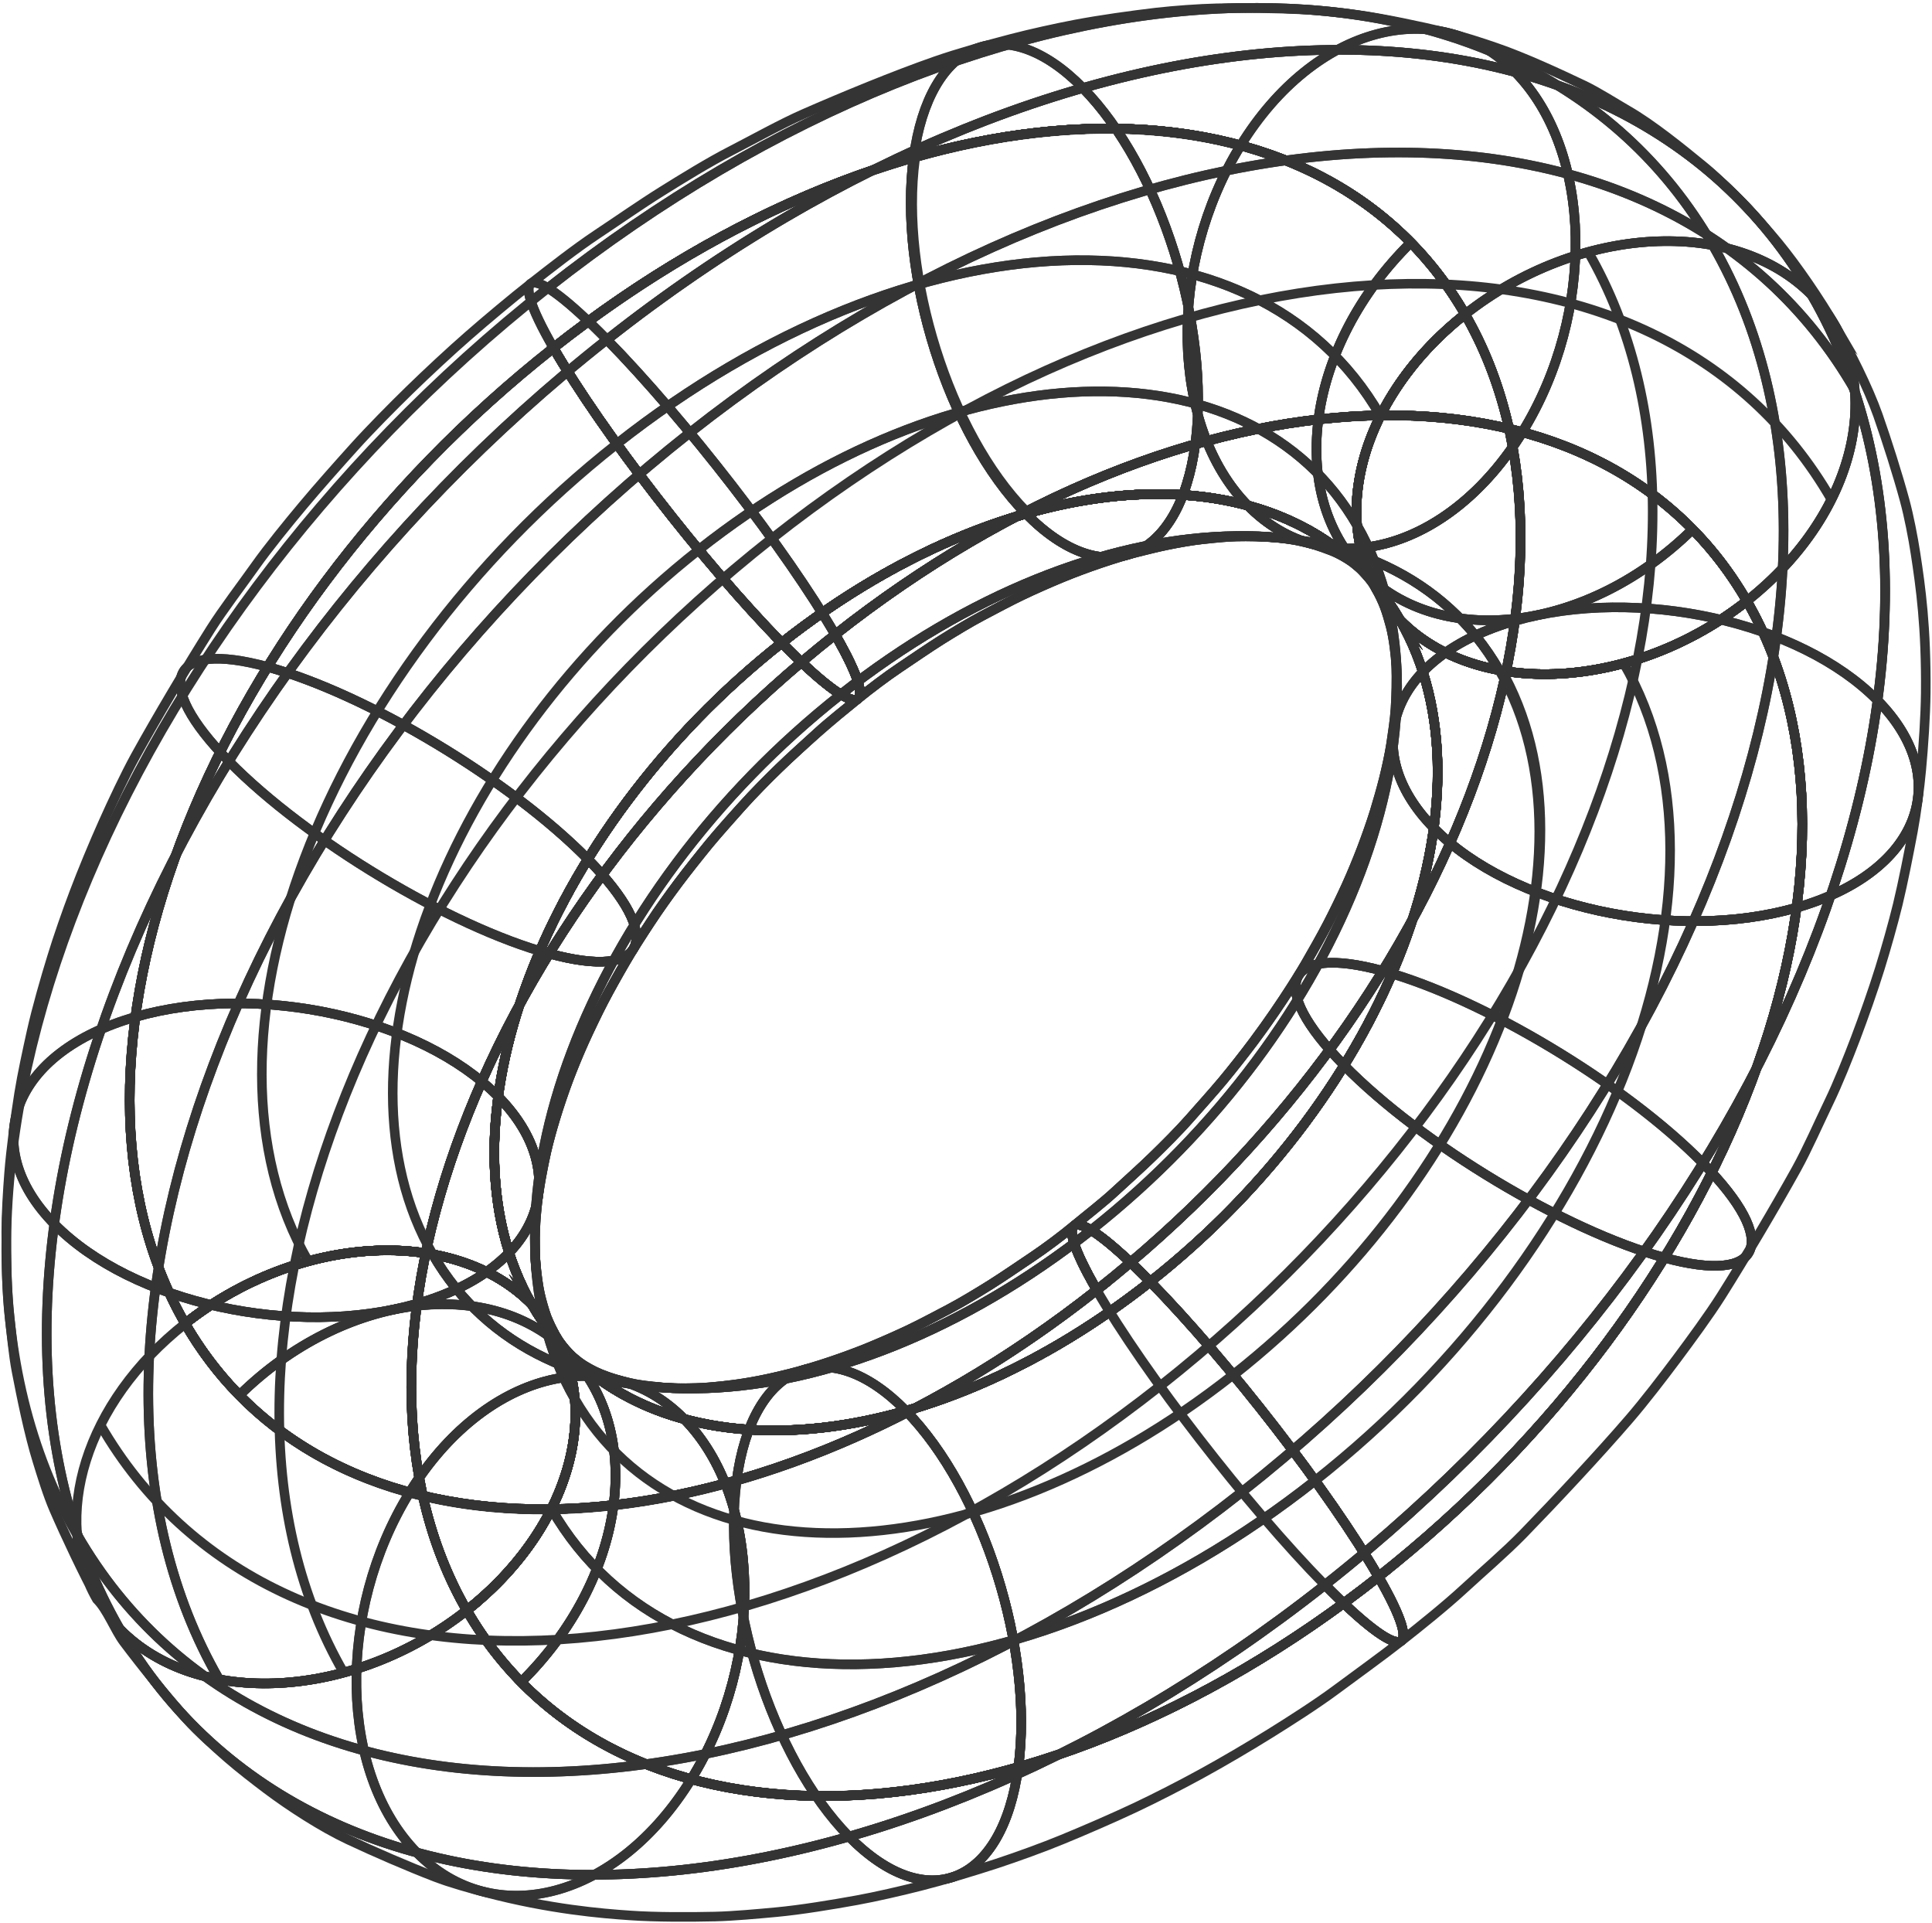 <svg width="202" height="201" viewBox="0 0 202 201" fill="none" xmlns="http://www.w3.org/2000/svg">
<path d="M143.96 61.644C143.341 60.569 142.75 59.96 142.526 59.736C143.986 61.223 145.276 62.916 146.378 64.815C157.02 83.259 145.321 114.226 120.257 133.987C97.782 151.715 72.181 154.393 59.461 141.449C59.613 141.592 59.81 141.798 59.971 141.933C60.303 142.202 60.751 142.551 61.109 142.766C61.835 143.196 62.408 143.518 63.689 143.975C64.504 144.262 65.624 144.539 66.475 144.701C67.389 144.871 68.616 144.978 69.538 145.068C70.497 145.158 71.796 145.131 72.754 145.104C73.569 145.086 74.653 144.996 75.46 144.907C77.368 144.692 79.374 144.405 82.572 143.599C85.439 142.873 88.412 141.825 90.553 140.965C91.879 140.428 93.617 139.666 94.907 139.057C96.179 138.457 97.836 137.57 99.09 136.916C100.461 136.2 102.216 135.134 103.524 134.319C104.85 133.486 106.57 132.303 107.869 131.434C109.239 130.521 111.004 129.204 112.267 128.147C113.539 127.09 115.295 125.737 116.513 124.608C117.722 123.489 119.362 122.029 120.535 120.882C121.699 119.753 123.231 118.222 124.306 117.003C125.363 115.803 126.787 114.226 127.809 112.999C128.803 111.808 130.084 110.178 131.007 108.941C134.258 104.597 136.435 100.852 136.525 100.691C137.223 99.482 138.146 97.861 138.791 96.615C139.418 95.415 140.206 93.785 140.771 92.549C141.29 91.411 141.926 89.87 142.374 88.697C142.813 87.541 143.368 85.992 143.727 84.818C144.04 83.788 144.434 82.417 144.694 81.378C144.954 80.321 145.276 78.897 145.438 77.813C145.599 76.711 145.832 75.251 145.903 74.14C145.993 72.788 146.038 70.978 145.984 69.626C145.93 68.515 145.715 66.697 145.402 65.505C145.24 64.878 144.999 64.054 144.775 63.454C144.56 62.889 144.219 62.164 143.924 61.644H143.96Z" stroke="#343434" stroke-miterlimit="10"/>
<path d="M57.868 36.366C62.912 45.108 73.616 58.939 81.732 67.198C106.796 47.438 135.738 46.371 146.371 64.816C138.255 56.548 141.301 42.206 153.179 32.845C137.494 5.65 94.819 7.226 57.859 36.357L57.868 36.366Z" stroke="#343434" stroke-miterlimit="10"/>
<path d="M73.062 57.47C99.748 36.428 130.571 35.291 141.894 54.935" stroke="#343434" stroke-miterlimit="10"/>
<path d="M153.186 32.853C141.308 42.214 138.253 56.556 146.378 64.824C157.02 83.268 145.321 114.235 120.257 133.996C112.141 125.728 109.633 126.113 114.667 134.856C151.627 105.716 168.871 60.049 153.186 32.853Z" stroke="#343434" stroke-miterlimit="10"/>
<path d="M141.892 54.934C153.224 74.578 140.763 107.551 114.078 128.593" stroke="#343434" stroke-miterlimit="10"/>
<path d="M158.385 64.904C145.584 68.577 141.786 78.287 149.902 86.555" stroke="#343434" stroke-miterlimit="10"/>
<path d="M144.568 101.497C134.221 98.675 132.412 103.109 140.537 111.368" stroke="#343434" stroke-miterlimit="10"/>
<path d="M114.67 134.847C109.627 126.105 112.135 125.728 120.26 133.987C95.196 153.748 66.253 154.814 55.62 136.37C47.505 128.102 31.237 128.998 19.359 138.359C35.044 165.555 77.719 163.978 114.679 134.847H114.67Z" stroke="#343434" stroke-miterlimit="10"/>
<path d="M114.081 128.604C87.396 149.645 56.573 150.783 45.25 131.139" stroke="#343434" stroke-miterlimit="10"/>
<path d="M77.023 154.751C78.663 142.479 86.608 139.219 94.724 147.487" stroke="#343434" stroke-miterlimit="10"/>
<path d="M42.828 156.015C50.541 143.519 63.413 140.079 71.538 148.347" stroke="#343434" stroke-miterlimit="10"/>
<path d="M81.734 67.198C89.85 75.466 92.358 75.081 87.324 66.338C124.284 37.199 166.95 35.631 182.644 62.827C170.766 72.188 154.507 73.084 146.383 64.816C135.741 46.372 106.807 47.438 81.743 67.198H81.734Z" stroke="#343434" stroke-miterlimit="10"/>
<path d="M146.379 64.815C154.494 73.083 170.762 72.187 182.64 62.826C198.325 90.022 181.081 135.689 144.121 164.828C139.078 156.085 128.374 142.255 120.258 133.987C145.322 114.226 157.012 83.259 146.379 64.815Z" stroke="#343434" stroke-miterlimit="10"/>
<path d="M149.898 86.555C158.014 94.823 175.034 98.558 187.835 94.885" stroke="#343434" stroke-miterlimit="10"/>
<path d="M140.531 111.377C148.647 119.645 163.669 128.656 174.015 131.478" stroke="#343434" stroke-miterlimit="10"/>
<path d="M120.261 133.996C128.377 142.264 139.09 156.095 144.124 164.838C107.165 193.977 64.499 195.545 48.805 168.349C60.683 158.988 63.737 144.647 55.613 136.379C66.254 154.823 95.188 153.757 120.252 133.996H120.261Z" stroke="#343434" stroke-miterlimit="10"/>
<path d="M94.719 147.496C102.834 155.764 108.111 172.47 106.471 184.742" stroke="#343434" stroke-miterlimit="10"/>
<path d="M71.531 148.346C79.647 156.614 79.987 173.499 72.275 185.995" stroke="#343434" stroke-miterlimit="10"/>
<path d="M143.96 61.644C143.341 60.569 142.75 59.96 142.526 59.736C143.986 61.223 145.276 62.916 146.378 64.815C157.02 83.259 145.321 114.226 120.257 133.987C97.782 151.715 72.181 154.393 59.461 141.449C59.613 141.592 59.81 141.798 59.971 141.933C60.303 142.202 60.751 142.551 61.109 142.766C61.835 143.196 62.408 143.518 63.689 143.975C64.504 144.262 65.624 144.539 66.475 144.701C67.389 144.871 68.616 144.978 69.538 145.068C70.497 145.158 71.796 145.131 72.754 145.104C73.569 145.086 74.653 144.996 75.46 144.907C77.368 144.692 79.374 144.405 82.572 143.599C85.439 142.873 88.412 141.825 90.553 140.965C91.879 140.428 93.617 139.666 94.907 139.057C96.179 138.457 97.836 137.57 99.09 136.916C100.461 136.2 102.216 135.134 103.524 134.319C104.85 133.486 106.57 132.303 107.869 131.434C109.239 130.521 111.004 129.204 112.267 128.147C113.539 127.09 115.295 125.737 116.513 124.608C117.722 123.489 119.362 122.029 120.535 120.882C121.699 119.753 123.231 118.222 124.306 117.003C125.363 115.803 126.787 114.226 127.809 112.999C128.803 111.808 130.084 110.178 131.007 108.941C134.258 104.597 136.435 100.852 136.525 100.691C137.223 99.482 138.146 97.861 138.791 96.615C139.418 95.415 140.206 93.785 140.771 92.549C141.29 91.411 141.926 89.87 142.374 88.697C142.813 87.541 143.368 85.992 143.727 84.818C144.04 83.788 144.434 82.417 144.694 81.378C144.954 80.321 145.276 78.897 145.438 77.813C145.599 76.711 145.832 75.251 145.903 74.14C145.993 72.788 146.038 70.978 145.984 69.626C145.93 68.515 145.715 66.697 145.402 65.505C145.24 64.878 144.999 64.054 144.775 63.454C144.56 62.889 144.219 62.164 143.924 61.644H143.96Z" stroke="#343434" stroke-miterlimit="10"/>
<path d="M142.53 59.737C134.415 51.469 136.645 36.053 147.511 25.357C149.67 27.552 151.569 30.051 153.19 32.855C168.875 60.051 151.631 105.718 114.672 134.857C81.528 160.987 43.78 164.946 25.031 145.866C35.897 135.171 51.34 133.2 59.465 141.468C59.761 141.755 60.181 142.113 60.504 142.364C60.683 142.507 60.934 142.659 61.122 142.785C61.579 143.08 62.224 143.421 62.725 143.618C63.693 143.994 64.789 144.328 66.013 144.621C66.739 144.791 67.733 144.935 68.485 144.997C69.766 145.105 71.486 145.15 72.776 145.114C73.851 145.087 75.275 144.935 76.35 144.818C77.416 144.702 78.823 144.451 79.871 144.236C80.892 144.03 82.236 143.689 83.239 143.439C85.308 142.919 88.497 141.835 90.987 140.805C92.25 140.286 93.916 139.551 95.144 138.96C96.416 138.351 98.082 137.464 99.327 136.801C100.653 136.102 102.355 135.063 103.627 134.266C104.952 133.433 106.672 132.241 107.971 131.373C109.324 130.468 111.053 129.16 112.307 128.139C113.588 127.091 115.334 125.729 116.553 124.6C117.762 123.481 119.392 122.03 120.566 120.883C121.73 119.745 123.271 118.223 124.337 117.004C125.394 115.804 126.818 114.227 127.84 113C128.843 111.791 130.142 110.143 131.082 108.889C133.08 106.21 135.024 103.299 136.654 100.522C137.362 99.322 138.266 97.691 138.911 96.446C139.565 95.192 140.38 93.49 140.954 92.2C141.464 91.063 142.1 89.522 142.539 88.357C142.996 87.139 143.551 85.482 143.937 84.237C144.259 83.225 144.617 81.845 144.859 80.815C145.119 79.668 145.424 78.137 145.603 76.981C145.755 76.022 146.095 73.532 146.051 70.782C146.033 69.797 145.943 68.489 145.809 67.513C145.683 66.608 145.45 65.399 145.164 64.53C144.797 63.383 144.582 62.801 143.946 61.654C143.811 61.412 143.614 61.09 143.444 60.866C143.184 60.517 142.808 60.069 142.512 59.746L142.53 59.737Z" stroke="#343434" stroke-miterlimit="10"/>
<path d="M57.868 36.366C62.912 45.108 73.616 58.939 81.732 67.198C106.796 47.438 135.738 46.371 146.371 64.816C138.255 56.548 141.301 42.206 153.179 32.845C137.494 5.65 94.819 7.226 57.859 36.357L57.868 36.366Z" stroke="#343434" stroke-miterlimit="10"/>
<path d="M64.484 46.407C95.442 21.997 131.193 20.68 144.325 43.46" stroke="#343434" stroke-miterlimit="10"/>
<path d="M73.062 57.47C99.748 36.428 130.571 35.291 141.894 54.935" stroke="#343434" stroke-miterlimit="10"/>
<path d="M153.186 32.853C141.308 42.214 138.253 56.556 146.378 64.824C157.02 83.268 145.321 114.235 120.257 133.996C112.141 125.728 109.633 126.113 114.667 134.856C151.627 105.716 168.871 60.049 153.186 32.853Z" stroke="#343434" stroke-miterlimit="10"/>
<path d="M141.892 54.934C153.224 74.578 140.763 107.551 114.078 128.593" stroke="#343434" stroke-miterlimit="10"/>
<path d="M158.385 64.904C145.584 68.577 141.786 78.287 149.902 86.555" stroke="#343434" stroke-miterlimit="10"/>
<path d="M144.568 101.497C134.221 98.675 132.412 103.109 140.537 111.368" stroke="#343434" stroke-miterlimit="10"/>
<path d="M114.67 134.847C109.627 126.105 112.135 125.728 120.26 133.987C95.196 153.748 66.253 154.814 55.62 136.37C47.505 128.102 31.237 128.998 19.359 138.359C35.044 165.555 77.719 163.978 114.679 134.847H114.67Z" stroke="#343434" stroke-miterlimit="10"/>
<path d="M114.081 128.604C87.396 149.645 56.573 150.783 45.25 131.139" stroke="#343434" stroke-miterlimit="10"/>
<path d="M77.023 154.751C78.663 142.479 86.608 139.219 94.724 147.487" stroke="#343434" stroke-miterlimit="10"/>
<path d="M42.828 156.015C50.541 143.519 63.413 140.079 71.538 148.347" stroke="#343434" stroke-miterlimit="10"/>
<path d="M81.734 67.198C89.85 75.466 92.358 75.081 87.324 66.338C124.284 37.199 166.95 35.631 182.644 62.827C170.766 72.188 154.507 73.084 146.383 64.816C135.741 46.372 106.807 47.438 81.743 67.198H81.734Z" stroke="#343434" stroke-miterlimit="10"/>
<path d="M146.379 64.815C154.494 73.083 170.762 72.187 182.64 62.826C198.325 90.022 181.081 135.689 144.121 164.828C139.078 156.085 128.374 142.255 120.258 133.987C145.322 114.226 157.012 83.259 146.379 64.815Z" stroke="#343434" stroke-miterlimit="10"/>
<path d="M149.898 86.555C158.014 94.823 175.034 98.558 187.835 94.885" stroke="#343434" stroke-miterlimit="10"/>
<path d="M140.531 111.377C148.647 119.645 163.669 128.656 174.015 131.478" stroke="#343434" stroke-miterlimit="10"/>
<path d="M120.261 133.996C128.377 142.264 139.09 156.095 144.124 164.838C107.165 193.977 64.499 195.545 48.805 168.349C60.683 158.988 63.737 144.647 55.613 136.379C66.254 154.823 95.188 153.757 120.252 133.996H120.261Z" stroke="#343434" stroke-miterlimit="10"/>
<path d="M94.719 147.496C102.834 155.764 108.111 172.47 106.471 184.742" stroke="#343434" stroke-miterlimit="10"/>
<path d="M71.531 148.346C79.647 156.614 79.987 173.499 72.275 185.995" stroke="#343434" stroke-miterlimit="10"/>
<path d="M142.529 59.736C129.818 46.792 104.217 49.479 81.733 67.198C56.669 86.959 44.979 117.926 55.612 136.37C47.496 128.102 31.229 128.997 19.351 138.358C3.666 111.162 20.91 65.496 57.869 36.356C91.013 10.226 128.761 6.267 147.51 25.356C136.644 36.052 134.404 51.468 142.529 59.736Z" stroke="#343434" stroke-miterlimit="10"/>
<path d="M19.359 138.368C31.237 129.007 47.495 128.111 55.62 136.379C44.978 117.935 56.677 86.969 81.74 67.208C73.625 58.94 62.911 45.109 57.877 36.375C20.917 65.506 3.674 111.172 19.359 138.368Z" stroke="#343434" stroke-miterlimit="10"/>
<path d="M32.231 131.856C19.09 109.077 33.539 70.818 64.497 46.408" stroke="#343434" stroke-miterlimit="10"/>
<path d="M45.25 131.14C33.918 111.496 46.378 78.522 73.064 57.48" stroke="#343434" stroke-miterlimit="10"/>
<path d="M14.156 106.307C26.957 102.635 43.968 106.37 52.092 114.638" stroke="#343434" stroke-miterlimit="10"/>
<path d="M27.977 69.715C38.323 72.537 53.345 81.557 61.461 89.816" stroke="#343434" stroke-miterlimit="10"/>
<path d="M57.868 36.366C62.912 45.108 73.616 58.939 81.732 67.198C106.796 47.438 135.738 46.371 146.371 64.816C138.255 56.548 141.301 42.206 153.179 32.845C137.494 5.65 94.819 7.226 57.859 36.357L57.868 36.366Z" stroke="#343434" stroke-miterlimit="10"/>
<path d="M64.484 46.407C95.442 21.997 131.193 20.68 144.325 43.46" stroke="#343434" stroke-miterlimit="10"/>
<path d="M95.518 16.461C93.878 28.733 99.146 45.439 107.27 53.707" stroke="#343434" stroke-miterlimit="10"/>
<path d="M129.719 15.199C122.007 27.695 122.347 44.581 130.463 52.849" stroke="#343434" stroke-miterlimit="10"/>
<path d="M55.612 136.379C63.728 144.647 60.682 158.989 48.804 168.35C33.119 141.154 50.363 95.487 87.322 66.348C92.366 75.09 89.857 75.467 81.733 67.208C56.669 86.968 44.979 117.935 55.612 136.379Z" stroke="#343434" stroke-miterlimit="10"/>
<path d="M52.092 114.639C60.208 122.907 56.41 132.617 43.609 136.29" stroke="#343434" stroke-miterlimit="10"/>
<path d="M61.461 89.816C69.576 98.084 67.767 102.51 57.43 99.688" stroke="#343434" stroke-miterlimit="10"/>
<path d="M81.734 67.198C89.85 75.466 92.358 75.081 87.324 66.338C124.284 37.199 166.95 35.631 182.644 62.827C170.766 72.188 154.507 73.084 146.383 64.816C135.741 46.372 106.807 47.438 81.743 67.198H81.734Z" stroke="#343434" stroke-miterlimit="10"/>
<path d="M107.273 53.698C115.389 61.966 123.335 58.706 124.974 46.434" stroke="#343434" stroke-miterlimit="10"/>
<path d="M130.461 52.847C138.577 61.116 151.458 57.676 159.171 45.18" stroke="#343434" stroke-miterlimit="10"/>
<path d="M142.529 59.736C129.818 46.792 104.217 49.479 81.733 67.198C56.669 86.959 44.979 117.926 55.612 136.37C47.496 128.102 31.229 128.997 19.351 138.358C3.666 111.162 20.91 65.496 57.869 36.356C91.013 10.226 128.761 6.267 147.51 25.356C136.644 36.052 134.404 51.468 142.529 59.736Z" stroke="#343434" stroke-miterlimit="10"/>
<path d="M25.031 145.856C22.872 143.661 20.973 141.162 19.352 138.358C31.23 128.997 47.488 128.102 55.613 136.37C56.705 138.269 58.004 139.962 59.464 141.449C51.349 133.181 35.897 135.16 25.031 145.847V145.856Z" stroke="#343434" stroke-miterlimit="10"/>
<path d="M114.67 134.847C109.627 126.105 112.135 125.728 120.26 133.987C95.196 153.748 66.253 154.814 55.62 136.37C47.505 128.102 31.237 128.998 19.359 138.359C35.044 165.555 77.719 163.978 114.679 134.847H114.67Z" stroke="#343434" stroke-miterlimit="10"/>
<path d="M114.081 128.604C87.396 149.645 56.573 150.783 45.25 131.139" stroke="#343434" stroke-miterlimit="10"/>
<path d="M120.261 133.996C128.377 142.264 139.09 156.095 144.124 164.838C107.165 193.977 64.499 195.545 48.805 168.349C60.683 158.988 63.737 144.647 55.613 136.379C66.254 154.823 95.188 153.757 120.252 133.996H120.261Z" stroke="#343434" stroke-miterlimit="10"/>
<path d="M25.031 145.856C22.872 143.661 20.973 141.162 19.352 138.358C31.23 128.997 47.488 128.102 55.613 136.37C56.705 138.269 58.004 139.962 59.464 141.449C51.349 133.181 35.897 135.16 25.031 145.847V145.856Z" stroke="#343434" stroke-miterlimit="10"/>
<path d="M58.031 139.55C57.377 138.421 56.571 137.355 55.612 136.379C44.971 117.935 56.669 86.968 81.733 67.207C104.208 49.479 129.81 46.801 142.53 59.745C142.234 59.458 141.813 59.1 141.491 58.849C141.311 58.706 141.061 58.554 140.872 58.428C140.416 58.133 139.771 57.792 139.269 57.595C138.714 57.38 137.97 57.111 137.397 56.932C136.976 56.807 136.412 56.69 135.982 56.583C135.256 56.413 134.262 56.269 133.509 56.207C132.228 56.099 130.508 56.054 129.218 56.09C128.143 56.117 126.719 56.269 125.644 56.386C124.578 56.502 123.172 56.753 122.124 56.968C121.103 57.174 119.759 57.514 118.756 57.765C116.687 58.285 113.498 59.369 111.007 60.399C109.744 60.919 108.078 61.653 106.851 62.244C105.579 62.853 103.913 63.74 102.668 64.403C101.342 65.102 99.64 66.141 98.368 66.938C97.042 67.771 95.322 68.963 94.023 69.831C92.671 70.736 90.942 72.044 89.688 73.065C88.407 74.113 86.66 75.475 85.442 76.603C84.233 77.723 82.593 79.183 81.42 80.33C80.255 81.459 78.724 82.99 77.649 84.209C76.591 85.409 75.167 86.986 74.146 88.213C73.143 89.422 71.844 91.07 70.903 92.324C68.897 95.003 66.962 97.914 65.332 100.691C64.624 101.891 63.719 103.522 63.074 104.767C62.42 106.021 61.605 107.723 61.032 109.013C60.521 110.15 59.885 111.691 59.446 112.856C58.989 114.074 58.434 115.731 58.049 116.976C57.727 117.988 57.368 119.368 57.126 120.398C56.867 121.545 56.562 123.076 56.383 124.232C56.239 125.155 55.89 127.654 55.935 130.431C55.944 131.067 55.98 131.918 56.051 132.554C56.141 133.369 56.275 134.453 56.455 135.25C56.625 135.985 56.893 136.961 57.153 137.669C57.368 138.26 57.753 139.003 58.04 139.559L58.031 139.55Z" stroke="#343434" stroke-miterlimit="10"/>
<path d="M19.359 138.368C31.237 129.007 47.495 128.111 55.62 136.379C44.978 117.935 56.677 86.969 81.74 67.208C73.625 58.94 62.911 45.109 57.877 36.375C20.917 65.506 3.674 111.172 19.359 138.368Z" stroke="#343434" stroke-miterlimit="10"/>
<path d="M14.156 106.307C26.957 102.635 43.968 106.37 52.092 114.638" stroke="#343434" stroke-miterlimit="10"/>
<path d="M27.977 69.715C38.323 72.537 53.345 81.557 61.461 89.816" stroke="#343434" stroke-miterlimit="10"/>
<path d="M57.868 36.366C62.912 45.108 73.616 58.939 81.732 67.198C106.796 47.438 135.738 46.371 146.371 64.816C138.255 56.548 141.301 42.206 153.179 32.845C137.494 5.65 94.819 7.226 57.859 36.357L57.868 36.366Z" stroke="#343434" stroke-miterlimit="10"/>
<path d="M95.518 16.461C93.878 28.733 99.146 45.439 107.27 53.707" stroke="#343434" stroke-miterlimit="10"/>
<path d="M129.719 15.199C122.007 27.695 122.347 44.581 130.463 52.849" stroke="#343434" stroke-miterlimit="10"/>
<path d="M55.612 136.379C63.728 144.647 60.682 158.989 48.804 168.35C33.119 141.154 50.363 95.487 87.322 66.348C92.366 75.09 89.857 75.467 81.733 67.208C56.669 86.968 44.979 117.935 55.612 136.379Z" stroke="#343434" stroke-miterlimit="10"/>
<path d="M60.101 146.259C48.77 126.615 61.23 93.641 87.915 72.6" stroke="#343434" stroke-miterlimit="10"/>
<path d="M52.092 114.639C60.208 122.907 56.41 132.617 43.609 136.29" stroke="#343434" stroke-miterlimit="10"/>
<path d="M61.461 89.816C69.576 98.084 67.767 102.51 57.43 99.688" stroke="#343434" stroke-miterlimit="10"/>
<path d="M81.734 67.198C89.85 75.466 92.358 75.081 87.324 66.338C124.284 37.199 166.95 35.631 182.644 62.827C170.766 72.188 154.507 73.084 146.383 64.816C135.741 46.372 106.807 47.438 81.743 67.198H81.734Z" stroke="#343434" stroke-miterlimit="10"/>
<path d="M87.914 72.591C114.599 51.549 145.423 50.412 156.746 70.056" stroke="#343434" stroke-miterlimit="10"/>
<path d="M107.273 53.698C115.389 61.966 123.335 58.706 124.974 46.434" stroke="#343434" stroke-miterlimit="10"/>
<path d="M130.461 52.847C138.577 61.116 151.458 57.676 159.171 45.18" stroke="#343434" stroke-miterlimit="10"/>
<path d="M58.031 139.55C57.377 138.421 56.571 137.355 55.612 136.379C44.971 117.935 56.669 86.968 81.733 67.207C104.208 49.479 129.81 46.801 142.53 59.745C142.234 59.458 141.813 59.1 141.491 58.849C141.311 58.706 141.061 58.554 140.872 58.428C140.416 58.133 139.771 57.792 139.269 57.595C138.714 57.38 137.97 57.111 137.397 56.932C136.976 56.807 136.412 56.69 135.982 56.583C135.256 56.413 134.262 56.269 133.509 56.207C132.228 56.099 130.508 56.054 129.218 56.09C128.143 56.117 126.719 56.269 125.644 56.386C124.578 56.502 123.172 56.753 122.124 56.968C121.103 57.174 119.759 57.514 118.756 57.765C116.687 58.285 113.498 59.369 111.007 60.399C109.744 60.919 108.078 61.653 106.851 62.244C105.579 62.853 103.913 63.74 102.668 64.403C101.342 65.102 99.64 66.141 98.368 66.938C97.042 67.771 95.322 68.963 94.023 69.831C92.671 70.736 90.942 72.044 89.688 73.065C88.407 74.113 86.66 75.475 85.442 76.603C84.233 77.723 82.593 79.183 81.42 80.33C80.255 81.459 78.724 82.99 77.649 84.209C76.591 85.409 75.167 86.986 74.146 88.213C73.143 89.422 71.844 91.07 70.903 92.324C68.897 95.003 66.962 97.914 65.332 100.691C64.624 101.891 63.719 103.522 63.074 104.767C62.42 106.021 61.605 107.723 61.032 109.013C60.521 110.15 59.885 111.691 59.446 112.856C58.989 114.074 58.434 115.731 58.049 116.976C57.727 117.988 57.368 119.368 57.126 120.398C56.867 121.545 56.562 123.076 56.383 124.232C56.239 125.155 55.89 127.654 55.935 130.431C55.944 131.067 55.98 131.918 56.051 132.554C56.141 133.369 56.275 134.453 56.455 135.25C56.625 135.985 56.893 136.961 57.153 137.669C57.368 138.26 57.753 139.003 58.04 139.559L58.031 139.55Z" stroke="#343434" stroke-miterlimit="10"/>
<path d="M89.705 73.048C87.143 75.126 83.802 78.001 81.437 80.303C77.227 84.406 74.172 88.159 74.145 88.195C73.178 89.405 71.879 91.008 70.948 92.253C70.025 93.48 68.816 95.138 67.992 96.436C67.221 97.655 66.137 99.24 65.43 100.503C64.749 101.722 63.808 103.334 63.163 104.579C62.536 105.779 61.766 107.428 61.184 108.646C60.297 110.509 58.783 114.433 58.227 116.376C57.887 117.577 57.386 119.162 57.126 120.381C56.749 122.127 56.302 124.474 56.123 126.248C56.024 127.18 55.916 128.434 55.934 129.374C55.943 130.028 55.934 130.906 55.97 131.56C56.024 132.348 56.131 133.387 56.248 134.167C56.355 134.928 56.57 135.94 56.812 136.666C56.92 136.988 57.045 137.418 57.179 137.732C57.412 138.287 57.753 139.013 58.031 139.541C62.886 147.962 59.276 160.081 48.804 168.34C33.119 141.145 50.363 95.478 87.322 66.338C120.466 40.209 158.214 36.249 176.963 55.329C166.097 66.025 150.654 67.996 142.529 59.727C142.377 59.584 142.18 59.378 142.018 59.244C141.687 58.975 141.239 58.626 140.881 58.411C140.155 57.981 139.582 57.658 138.301 57.201C137.486 56.906 136.366 56.637 135.515 56.476C134.601 56.306 133.374 56.198 132.452 56.109C131.493 56.019 130.194 56.046 129.236 56.073C128.421 56.091 127.337 56.18 126.53 56.27C124.631 56.485 122.625 56.772 119.418 57.578C116.543 58.303 113.578 59.351 111.437 60.211C110.111 60.749 108.373 61.51 107.083 62.119C105.811 62.719 104.154 63.606 102.9 64.26C101.529 64.977 99.774 66.043 98.466 66.858C97.14 67.691 95.42 68.873 94.121 69.742C92.751 70.656 90.995 71.991 89.723 73.021L89.705 73.048Z" stroke="#343434" stroke-miterlimit="10"/>
<path d="M19.359 138.368C31.237 129.007 47.495 128.111 55.62 136.379C44.978 117.935 56.677 86.969 81.74 67.208C73.625 58.94 62.911 45.109 57.877 36.375C20.917 65.506 3.674 111.172 19.359 138.368Z" stroke="#343434" stroke-miterlimit="10"/>
<path d="M14.156 106.307C26.957 102.635 43.968 106.37 52.092 114.638" stroke="#343434" stroke-miterlimit="10"/>
<path d="M27.977 69.715C38.323 72.537 53.345 81.557 61.461 89.816" stroke="#343434" stroke-miterlimit="10"/>
<path d="M57.868 36.366C62.912 45.108 73.616 58.939 81.732 67.198C106.796 47.438 135.738 46.371 146.371 64.816C138.255 56.548 141.301 42.206 153.179 32.845C137.494 5.65 94.819 7.226 57.859 36.357L57.868 36.366Z" stroke="#343434" stroke-miterlimit="10"/>
<path d="M95.518 16.461C93.878 28.733 99.146 45.439 107.27 53.707" stroke="#343434" stroke-miterlimit="10"/>
<path d="M129.719 15.199C122.007 27.695 122.347 44.581 130.463 52.849" stroke="#343434" stroke-miterlimit="10"/>
<path d="M55.612 136.379C63.728 144.647 60.682 158.989 48.804 168.35C33.119 141.154 50.363 95.487 87.322 66.348C92.366 75.09 89.857 75.467 81.733 67.208C56.669 86.968 44.979 117.935 55.612 136.379Z" stroke="#343434" stroke-miterlimit="10"/>
<path d="M60.101 146.259C48.77 126.615 61.23 93.641 87.915 72.6" stroke="#343434" stroke-miterlimit="10"/>
<path d="M52.092 114.639C60.208 122.907 56.41 132.617 43.609 136.29" stroke="#343434" stroke-miterlimit="10"/>
<path d="M61.461 89.816C69.576 98.084 67.767 102.51 57.43 99.688" stroke="#343434" stroke-miterlimit="10"/>
<path d="M81.734 67.198C89.85 75.466 92.358 75.081 87.324 66.338C124.284 37.199 166.95 35.631 182.644 62.827C170.766 72.188 154.507 73.084 146.383 64.816C135.741 46.372 106.807 47.438 81.743 67.198H81.734Z" stroke="#343434" stroke-miterlimit="10"/>
<path d="M87.914 72.591C114.599 51.549 145.423 50.412 156.746 70.056" stroke="#343434" stroke-miterlimit="10"/>
<path d="M107.273 53.698C115.389 61.966 123.335 58.706 124.974 46.434" stroke="#343434" stroke-miterlimit="10"/>
<path d="M130.461 52.847C138.577 61.116 151.458 57.676 159.171 45.18" stroke="#343434" stroke-miterlimit="10"/>
<path d="M48.803 168.341C36.934 177.701 20.667 178.588 12.543 170.329C-8.186 134.382 14.603 74.015 63.449 35.506C71.565 43.774 82.279 57.605 87.313 66.338C50.353 95.478 33.109 141.145 48.794 168.341H48.803Z" stroke="#343434" stroke-miterlimit="10"/>
<path d="M43.607 136.29C30.815 139.962 13.795 136.227 5.68 127.959" stroke="#343434" stroke-miterlimit="10"/>
<path d="M57.422 99.697C47.075 96.875 32.053 87.855 23.938 79.596" stroke="#343434" stroke-miterlimit="10"/>
<path d="M87.324 66.348C82.281 57.614 71.577 43.774 63.461 35.515C112.308 -3.003 168.715 -5.081 189.443 30.866C197.559 39.134 194.513 53.475 182.635 62.836C166.95 35.641 124.275 37.217 87.316 66.348H87.324Z" stroke="#343434" stroke-miterlimit="10"/>
<path d="M124.971 46.444C126.611 34.172 121.343 17.466 113.219 9.207" stroke="#343434" stroke-miterlimit="10"/>
<path d="M159.165 45.181C166.878 32.685 166.538 15.799 158.422 7.531" stroke="#343434" stroke-miterlimit="10"/>
<path d="M142.53 59.736C150.646 68.004 166.098 66.025 176.964 55.338C179.123 57.532 181.022 60.032 182.643 62.836C198.328 90.031 181.084 135.698 144.125 164.838C110.981 190.967 73.233 194.927 54.484 175.847C65.35 165.151 67.59 149.735 59.465 141.467C72.176 154.411 97.777 151.723 120.261 134.005C145.325 114.244 157.015 83.277 146.382 64.833C145.289 62.934 143.99 61.241 142.53 59.754V59.736Z" stroke="#343434" stroke-miterlimit="10"/>
<path d="M57.868 36.366C62.912 45.108 73.616 58.939 81.732 67.198C106.796 47.438 135.738 46.371 146.371 64.816C138.255 56.548 141.301 42.206 153.179 32.845C137.494 5.65 94.819 7.226 57.859 36.357L57.868 36.366Z" stroke="#343434" stroke-miterlimit="10"/>
<path d="M153.194 32.853C141.316 42.214 138.261 56.556 146.386 64.824C157.028 83.268 145.329 114.235 120.265 133.996C112.149 125.728 109.641 126.113 114.675 134.856C151.635 105.716 168.879 60.049 153.194 32.853Z" stroke="#343434" stroke-miterlimit="10"/>
<path d="M158.393 64.904C145.592 68.577 141.794 78.287 149.91 86.555" stroke="#343434" stroke-miterlimit="10"/>
<path d="M144.575 101.497C134.229 98.675 132.42 103.109 140.544 111.368" stroke="#343434" stroke-miterlimit="10"/>
<path d="M114.67 134.847C109.627 126.105 112.135 125.728 120.26 133.987C95.196 153.748 66.253 154.814 55.62 136.37C47.505 128.102 31.237 128.998 19.359 138.359C35.044 165.555 77.719 163.978 114.679 134.847H114.67Z" stroke="#343434" stroke-miterlimit="10"/>
<path d="M77.023 154.751C78.663 142.479 86.608 139.219 94.724 147.487" stroke="#343434" stroke-miterlimit="10"/>
<path d="M42.828 156.015C50.541 143.519 63.413 140.079 71.538 148.347" stroke="#343434" stroke-miterlimit="10"/>
<path d="M81.734 67.198C89.85 75.466 92.358 75.081 87.324 66.338C124.284 37.199 166.95 35.631 182.644 62.827C170.766 72.188 154.507 73.084 146.383 64.816C135.741 46.372 106.807 47.438 81.743 67.198H81.734Z" stroke="#343434" stroke-miterlimit="10"/>
<path d="M87.914 72.591C114.599 51.549 145.423 50.412 156.746 70.056" stroke="#343434" stroke-miterlimit="10"/>
<path d="M146.386 64.815C154.502 73.083 170.77 72.187 182.647 62.826C198.333 90.022 181.089 135.689 144.129 164.828C139.086 156.085 128.381 142.255 120.266 133.987C145.329 114.226 157.019 83.259 146.386 64.815Z" stroke="#343434" stroke-miterlimit="10"/>
<path d="M156.751 70.055C168.083 89.699 155.623 122.673 128.938 143.714" stroke="#343434" stroke-miterlimit="10"/>
<path d="M169.766 69.338C182.907 92.118 168.458 130.376 137.5 154.786" stroke="#343434" stroke-miterlimit="10"/>
<path d="M149.906 86.555C158.022 94.823 175.042 98.558 187.842 94.885" stroke="#343434" stroke-miterlimit="10"/>
<path d="M140.539 111.377C148.655 119.645 163.677 128.656 174.023 131.478" stroke="#343434" stroke-miterlimit="10"/>
<path d="M120.261 133.996C128.377 142.264 139.09 156.095 144.124 164.838C107.165 193.977 64.499 195.545 48.805 168.349C60.683 158.988 63.737 144.647 55.613 136.379C66.254 154.823 95.188 153.757 120.252 133.996H120.261Z" stroke="#343434" stroke-miterlimit="10"/>
<path d="M128.933 143.715C102.248 164.757 71.424 165.894 60.102 146.25" stroke="#343434" stroke-miterlimit="10"/>
<path d="M137.497 154.787C106.539 179.197 70.788 180.514 57.656 157.734" stroke="#343434" stroke-miterlimit="10"/>
<path d="M94.719 147.496C102.834 155.764 108.111 172.47 106.471 184.742" stroke="#343434" stroke-miterlimit="10"/>
<path d="M71.531 148.346C79.647 156.614 79.987 173.499 72.275 185.995" stroke="#343434" stroke-miterlimit="10"/>
<path d="M182.638 62.828C194.507 53.467 197.562 39.125 189.446 30.857C210.174 66.805 187.386 127.171 138.539 165.681C146.655 173.949 149.163 173.564 144.129 164.821C181.088 135.681 198.332 90.014 182.647 62.819L182.638 62.828Z" stroke="#343434" stroke-miterlimit="10"/>
<path d="M187.844 94.887C200.635 91.215 204.442 81.504 196.327 73.236" stroke="#343434" stroke-miterlimit="10"/>
<path d="M174.023 131.481C184.37 134.303 186.179 129.868 178.054 121.609" stroke="#343434" stroke-miterlimit="10"/>
<path d="M144.126 164.828C149.17 173.562 146.661 173.947 138.537 165.688C89.69 204.198 33.283 206.285 12.555 170.328C20.67 178.596 36.938 177.7 48.816 168.34C64.501 195.535 107.176 193.959 144.135 164.828H144.126Z" stroke="#343434" stroke-miterlimit="10"/>
<path d="M106.474 184.732C104.835 197.005 96.889 200.256 88.773 191.997" stroke="#343434" stroke-miterlimit="10"/>
<path d="M72.279 185.996C64.566 198.492 51.694 201.932 43.578 193.664" stroke="#343434" stroke-miterlimit="10"/>
<path d="M142.53 59.736C150.646 68.004 166.098 66.025 176.964 55.338C179.123 57.532 181.022 60.032 182.643 62.836C198.328 90.031 181.084 135.698 144.125 164.838C110.981 190.967 73.233 194.927 54.484 175.847C65.35 165.151 67.59 149.735 59.465 141.467C72.176 154.411 97.777 151.723 120.261 134.005C145.325 114.244 157.015 83.277 146.382 64.833C145.289 62.934 143.99 61.241 142.53 59.754V59.736Z" stroke="#343434" stroke-miterlimit="10"/>
<path d="M59.461 141.458C58.001 139.971 56.711 138.278 55.609 136.379C56.568 137.355 57.374 138.421 58.028 139.55C58.171 139.792 58.359 140.114 58.53 140.338C58.789 140.688 59.166 141.135 59.461 141.458Z" stroke="#343434" stroke-miterlimit="10"/>
<path d="M114.67 134.847C109.627 126.105 112.135 125.728 120.26 133.987C95.196 153.748 66.253 154.814 55.62 136.37C47.505 128.102 31.237 128.998 19.359 138.359C35.044 165.555 77.719 163.978 114.679 134.847H114.67Z" stroke="#343434" stroke-miterlimit="10"/>
<path d="M59.461 141.458C58.001 139.971 56.711 138.278 55.609 136.379C56.568 137.355 57.374 138.421 58.028 139.55C58.171 139.792 58.359 140.114 58.53 140.338C58.789 140.688 59.166 141.135 59.461 141.458Z" stroke="#343434" stroke-miterlimit="10"/>
<path d="M58.031 139.55C58.282 139.953 58.64 140.482 58.927 140.858C59.07 141.055 59.294 141.288 59.464 141.458C67.58 149.726 65.35 165.142 54.484 175.838C52.325 173.643 50.426 171.144 48.805 168.34C59.276 160.09 62.886 147.961 58.031 139.541V139.55Z" stroke="#343434" stroke-miterlimit="10"/>
<path d="M114.67 134.847C109.627 126.105 112.135 125.728 120.26 133.987C95.196 153.748 66.253 154.814 55.62 136.37C47.505 128.102 31.237 128.998 19.359 138.359C35.044 165.555 77.719 163.978 114.679 134.847H114.67Z" stroke="#343434" stroke-miterlimit="10"/>
<path d="M137.497 154.787C106.539 179.197 70.788 180.514 57.656 157.734" stroke="#343434" stroke-miterlimit="10"/>
<path d="M144.126 164.828C149.17 173.562 146.661 173.947 138.537 165.688C89.69 204.198 33.283 206.285 12.555 170.328C20.67 178.596 36.938 177.7 48.816 168.34C64.501 195.535 107.176 193.959 144.135 164.828H144.126Z" stroke="#343434" stroke-miterlimit="10"/>
<path d="M58.031 139.55C58.282 139.953 58.64 140.482 58.927 140.858C59.07 141.055 59.294 141.288 59.464 141.458C67.58 149.726 65.35 165.142 54.484 175.838C52.325 173.643 50.426 171.144 48.805 168.34C59.276 160.09 62.886 147.961 58.031 139.541V139.55Z" stroke="#343434" stroke-miterlimit="10"/>
<path d="M191.86 34.037C193.418 36.733 195.308 40.468 196.348 43.407C197.279 46.049 198.408 49.605 199.142 52.311C199.59 53.959 200.02 56.189 200.28 57.882C200.809 61.34 201.409 65.568 201.346 72.448C201.319 74.848 201.104 78.055 200.88 80.447C200.701 82.4 200.361 84.997 200.002 86.923C199.572 89.216 198.972 92.262 198.426 94.528C197.933 96.553 197.172 99.231 196.554 101.22C195.873 103.424 194.843 106.335 194.028 108.494C193.248 110.545 192.164 113.277 191.206 115.248C190.194 117.344 188.948 120.184 187.82 122.217C185.58 126.248 182.436 131.551 179.973 135.457C178.683 137.499 176.775 140.088 175.333 142.023C173.89 143.957 171.929 146.51 170.352 148.338C167.136 152.073 162.64 156.875 159.2 160.413C157.444 162.213 154.891 164.408 153.037 166.119C151.165 167.848 148.513 169.98 146.507 171.556C144.491 173.142 141.705 175.139 139.645 176.671C137.665 178.14 134.888 179.914 132.801 181.213C130.678 182.539 127.794 184.232 125.599 185.432C123.557 186.552 120.789 187.976 118.675 188.97C116.435 190.027 113.399 191.344 111.105 192.285C109.072 193.127 106.313 194.121 104.226 194.811C101.852 195.59 98.672 196.548 96.254 197.158C94.256 197.668 91.578 198.286 89.553 198.654C87.036 199.11 83.677 199.666 81.133 199.899C79.225 200.078 76.672 200.311 74.755 200.356C72.094 200.418 68.538 200.427 65.878 200.239C62.94 200.042 57.466 199.594 50.784 197.829C49.181 197.408 47.048 196.817 45.499 196.217C42.722 195.151 39.076 193.574 36.38 192.302C33.657 191.022 30.262 188.827 27.861 187.017C26.625 186.086 24.994 184.823 23.83 183.811C22.495 182.646 20.722 181.06 19.539 179.744C17.452 177.406 14.827 174.163 12.946 171.655C11.997 170.383 11.244 168.305 10.125 167.185C5.269 158.765 8.879 146.645 19.351 138.395C20.973 141.198 22.872 143.698 25.03 145.892C43.779 164.972 81.527 161.013 114.671 134.883C151.63 105.744 168.874 60.077 153.189 32.881C151.568 30.077 149.669 27.578 147.51 25.384C128.761 6.303 91.013 10.263 57.87 36.393C20.919 65.505 3.675 111.172 19.36 138.368C8.888 146.618 5.278 158.747 10.134 167.158C8.673 164.399 6.882 160.646 5.646 157.788C5.001 156.301 4.365 154.232 3.89 152.682C3.039 149.932 2.269 146.152 1.722 143.321C1.4 141.637 1.194 139.362 0.997 137.66C0.692 135.009 0.665 131.434 0.656 128.756C0.656 126.911 0.809 124.456 0.952 122.62C1.149 120.112 1.606 116.78 2 114.289C2.313 112.328 2.878 109.748 3.308 107.804C3.836 105.43 4.732 102.313 5.449 99.993C6.067 97.968 6.998 95.308 7.751 93.328C8.593 91.089 9.82 88.142 10.796 85.965C11.746 83.842 13.063 81.029 14.182 78.996C16.413 74.956 19.566 69.662 22.029 65.756C23.319 63.714 25.272 61.161 26.67 59.19C28.067 57.219 30.1 54.729 31.65 52.875C33.218 50.994 35.395 48.548 37.034 46.73C38.7 44.885 41.038 42.52 42.812 40.791C44.612 39.035 47.066 36.751 48.965 35.094C50.882 33.419 53.489 31.233 55.496 29.656C57.511 28.071 60.216 25.966 62.357 24.541C64.409 23.18 67.114 21.299 69.201 20C71.324 18.674 74.173 16.918 76.403 15.781C78.687 14.607 81.688 12.932 84.044 11.902C88.111 10.12 93.584 7.862 97.776 6.402C100.132 5.578 103.339 4.682 105.749 4.055C107.737 3.536 110.425 2.944 112.449 2.559C114.957 2.084 118.334 1.61 120.869 1.314C122.777 1.099 125.33 0.911 127.247 0.866C129.908 0.803 133.464 0.857 136.125 0.983C137.898 1.063 140.263 1.323 142.028 1.574C144.814 1.968 148.486 2.747 151.218 3.401C152.831 3.786 154.936 4.467 156.503 5.014C159.316 5.981 162.935 7.647 165.622 8.928C167.047 9.609 168.82 10.746 170.182 11.535C172.762 13.013 175.87 15.539 178.172 17.429C179.543 18.558 181.227 20.224 182.463 21.496C183.547 22.616 184.917 24.192 185.912 25.392C187.918 27.829 190.292 31.323 191.878 34.055L191.86 34.037Z" stroke="#343434" stroke-miterlimit="10"/>
<path d="M48.803 168.341C36.934 177.701 20.667 178.588 12.543 170.329C-8.186 134.382 14.603 74.015 63.449 35.506C71.565 43.774 82.279 57.605 87.313 66.338C50.353 95.478 33.109 141.145 48.794 168.341H48.803Z" stroke="#343434" stroke-miterlimit="10"/>
<path d="M22.913 175.57C2.874 140.823 24.902 82.463 72.127 45.234" stroke="#343434" stroke-miterlimit="10"/>
<path d="M43.607 136.29C30.815 139.962 13.795 136.227 5.68 127.959" stroke="#343434" stroke-miterlimit="10"/>
<path d="M57.422 99.697C47.075 96.875 32.053 87.855 23.938 79.596" stroke="#343434" stroke-miterlimit="10"/>
<path d="M72.125 45.235C119.35 8.006 173.876 5.991 193.915 40.747" stroke="#343434" stroke-miterlimit="10"/>
<path d="M124.964 46.444C126.603 34.172 121.336 17.466 113.211 9.207" stroke="#343434" stroke-miterlimit="10"/>
<path d="M159.158 45.181C166.87 32.685 166.53 15.799 158.414 7.531" stroke="#343434" stroke-miterlimit="10"/>
<path d="M182.63 62.828C194.499 53.467 197.554 39.125 189.438 30.857C210.166 66.805 187.378 127.171 138.531 165.681C146.647 173.949 149.155 173.564 144.121 164.821C181.081 135.681 198.324 90.014 182.639 62.819L182.63 62.828Z" stroke="#343434" stroke-miterlimit="10"/>
<path d="M187.836 94.887C200.628 91.215 204.435 81.504 196.319 73.236" stroke="#343434" stroke-miterlimit="10"/>
<path d="M174.016 131.481C184.362 134.303 186.171 129.868 178.047 121.609" stroke="#343434" stroke-miterlimit="10"/>
<path d="M144.119 164.83C149.162 173.564 146.654 173.949 138.529 165.69C89.682 204.199 33.275 206.287 12.547 170.33C20.663 178.598 36.93 177.702 48.808 168.342C64.493 195.537 107.168 193.961 144.127 164.83H144.119Z" stroke="#343434" stroke-miterlimit="10"/>
<path d="M106.466 184.734C104.827 197.007 96.881 200.258 88.766 191.999" stroke="#343434" stroke-miterlimit="10"/>
<path d="M72.271 185.998C64.558 198.494 51.686 201.934 43.57 193.666" stroke="#343434" stroke-miterlimit="10"/>
<path d="M8.061 160.449C-11.977 125.702 10.05 67.342 57.275 30.113" stroke="#343434" stroke-miterlimit="10"/>
<path d="M5.675 127.96C-2.44 119.691 1.358 109.981 14.159 106.309" stroke="#343434" stroke-miterlimit="10"/>
<path d="M23.936 79.588C15.821 71.32 17.63 66.895 27.967 69.716" stroke="#343434" stroke-miterlimit="10"/>
<path d="M63.46 35.505C55.344 27.237 52.836 27.622 57.87 36.365C94.83 7.226 137.496 5.658 153.19 32.854C165.059 23.493 181.326 22.606 189.451 30.865C168.714 -5.082 112.307 -3.004 63.46 35.505Z" stroke="#343434" stroke-miterlimit="10"/>
<path d="M57.281 30.113C104.507 -7.115 159.032 -9.13 179.08 25.626" stroke="#343434" stroke-miterlimit="10"/>
<path d="M113.224 9.198C105.108 0.93 97.163 4.19 95.523 16.462" stroke="#343434" stroke-miterlimit="10"/>
<path d="M158.419 7.531C150.304 -0.737 137.422 2.703 129.719 15.199" stroke="#343434" stroke-miterlimit="10"/>
<path d="M189.436 30.866C181.32 22.598 165.053 23.494 153.175 32.854C168.86 60.05 151.616 105.717 114.656 134.856C119.699 143.59 130.404 157.43 138.52 165.689C187.366 127.18 210.155 66.813 189.427 30.866H189.436Z" stroke="#343434" stroke-miterlimit="10"/>
<path d="M179.073 25.625C199.112 60.372 177.085 118.732 129.859 155.96" stroke="#343434" stroke-miterlimit="10"/>
<path d="M166.059 26.342C184.288 57.954 164.249 111.028 121.297 144.898" stroke="#343434" stroke-miterlimit="10"/>
<path d="M196.31 73.236C188.194 64.968 171.174 61.232 158.383 64.905" stroke="#343434" stroke-miterlimit="10"/>
<path d="M178.047 121.607C169.931 113.339 154.909 104.328 144.562 101.506" stroke="#343434" stroke-miterlimit="10"/>
<path d="M129.86 155.961C82.635 193.189 28.109 195.205 8.07 160.449" stroke="#343434" stroke-miterlimit="10"/>
<path d="M121.288 144.889C78.336 178.758 28.737 180.585 10.508 148.973" stroke="#343434" stroke-miterlimit="10"/>
<path d="M88.77 191.997C80.654 183.729 75.378 167.023 77.017 154.76" stroke="#343434" stroke-miterlimit="10"/>
<path d="M43.572 193.663C35.456 185.395 35.116 168.51 42.829 156.014" stroke="#343434" stroke-miterlimit="10"/>
<path d="M55.612 136.379C63.728 144.647 60.682 158.989 48.804 168.35C33.119 141.154 50.363 95.487 87.322 66.348C92.366 75.09 89.857 75.467 81.733 67.208C56.669 86.968 44.979 117.935 55.612 136.379Z" stroke="#343434" stroke-miterlimit="10"/>
<path d="M52.092 114.639C60.208 122.907 56.41 132.617 43.609 136.29" stroke="#343434" stroke-miterlimit="10"/>
<path d="M61.461 89.816C69.576 98.084 67.767 102.51 57.43 99.688" stroke="#343434" stroke-miterlimit="10"/>
<path d="M107.273 53.698C115.389 61.966 123.335 58.706 124.974 46.434" stroke="#343434" stroke-miterlimit="10"/>
<path d="M130.469 52.847C138.584 61.116 151.466 57.676 159.178 45.18" stroke="#343434" stroke-miterlimit="10"/>
<path d="M149.906 86.557C158.022 94.825 175.042 98.56 187.842 94.887" stroke="#343434" stroke-miterlimit="10"/>
<path d="M94.727 147.496C102.842 155.764 108.118 172.47 106.479 184.742" stroke="#343434" stroke-miterlimit="10"/>
<path d="M71.531 148.348C79.647 156.616 79.987 173.501 72.275 185.997" stroke="#343434" stroke-miterlimit="10"/>
<path d="M35.932 174.853C17.703 143.241 37.741 90.166 80.694 56.297" stroke="#343434" stroke-miterlimit="10"/>
<path d="M22.913 175.57C2.874 140.823 24.902 82.463 72.127 45.234" stroke="#343434" stroke-miterlimit="10"/>
<path d="M43.607 136.29C30.815 139.962 13.795 136.227 5.68 127.959" stroke="#343434" stroke-miterlimit="10"/>
<path d="M80.703 56.306C123.656 22.437 173.255 20.609 191.484 52.221" stroke="#343434" stroke-miterlimit="10"/>
<path d="M72.133 45.235C119.358 8.006 173.884 5.991 193.923 40.747" stroke="#343434" stroke-miterlimit="10"/>
<path d="M124.971 46.444C126.611 34.172 121.343 17.466 113.219 9.207" stroke="#343434" stroke-miterlimit="10"/>
<path d="M159.165 45.181C166.878 32.685 166.538 15.799 158.422 7.531" stroke="#343434" stroke-miterlimit="10"/>
<path d="M187.836 94.887C200.628 91.215 204.435 81.504 196.319 73.236" stroke="#343434" stroke-miterlimit="10"/>
<path d="M174.016 131.479C184.362 134.301 186.171 129.866 178.047 121.607" stroke="#343434" stroke-miterlimit="10"/>
<path d="M106.474 184.734C104.835 197.007 96.889 200.258 88.773 191.999" stroke="#343434" stroke-miterlimit="10"/>
<path d="M5.683 127.96C-2.432 119.691 1.366 109.981 14.166 106.309" stroke="#343434" stroke-miterlimit="10"/>
<path d="M23.936 79.588C15.821 71.32 17.63 66.895 27.967 69.716" stroke="#343434" stroke-miterlimit="10"/>
<path d="M63.46 35.505C55.344 27.237 52.836 27.622 57.87 36.365C94.83 7.226 137.496 5.658 153.19 32.854C165.059 23.493 181.326 22.606 189.451 30.865C168.714 -5.082 112.307 -3.004 63.46 35.505Z" stroke="#343434" stroke-miterlimit="10"/>
<path d="M57.281 30.113C104.507 -7.115 159.032 -9.13 179.08 25.626" stroke="#343434" stroke-miterlimit="10"/>
<path d="M113.224 9.198C105.108 0.93 97.163 4.19 95.523 16.462" stroke="#343434" stroke-miterlimit="10"/>
<path d="M158.419 7.531C150.304 -0.737 137.422 2.703 129.719 15.199" stroke="#343434" stroke-miterlimit="10"/>
<path d="M179.081 25.625C199.12 60.372 177.093 118.732 129.867 155.96" stroke="#343434" stroke-miterlimit="10"/>
<path d="M196.318 73.236C188.202 64.968 171.182 61.232 158.391 64.905" stroke="#343434" stroke-miterlimit="10"/>
<path d="M178.062 121.607C169.947 113.339 154.924 104.328 144.578 101.506" stroke="#343434" stroke-miterlimit="10"/>
<path d="M129.868 155.963C82.643 193.191 28.117 195.207 8.078 160.451" stroke="#343434" stroke-miterlimit="10"/>
<path d="M88.778 191.999C80.662 183.731 75.386 167.025 77.025 154.762" stroke="#343434" stroke-miterlimit="10"/>
<path d="M43.58 193.665C35.464 185.397 35.124 168.512 42.837 156.016" stroke="#343434" stroke-miterlimit="10"/>
<path d="M107.298 53.465C99.263 45.287 94.049 28.751 95.671 16.613" stroke="#343434" stroke-miterlimit="10"/>
<path d="M156.86 69.824C168.236 89.54 155.731 122.657 128.93 143.788" stroke="#343434" stroke-miterlimit="10"/>
</svg>
